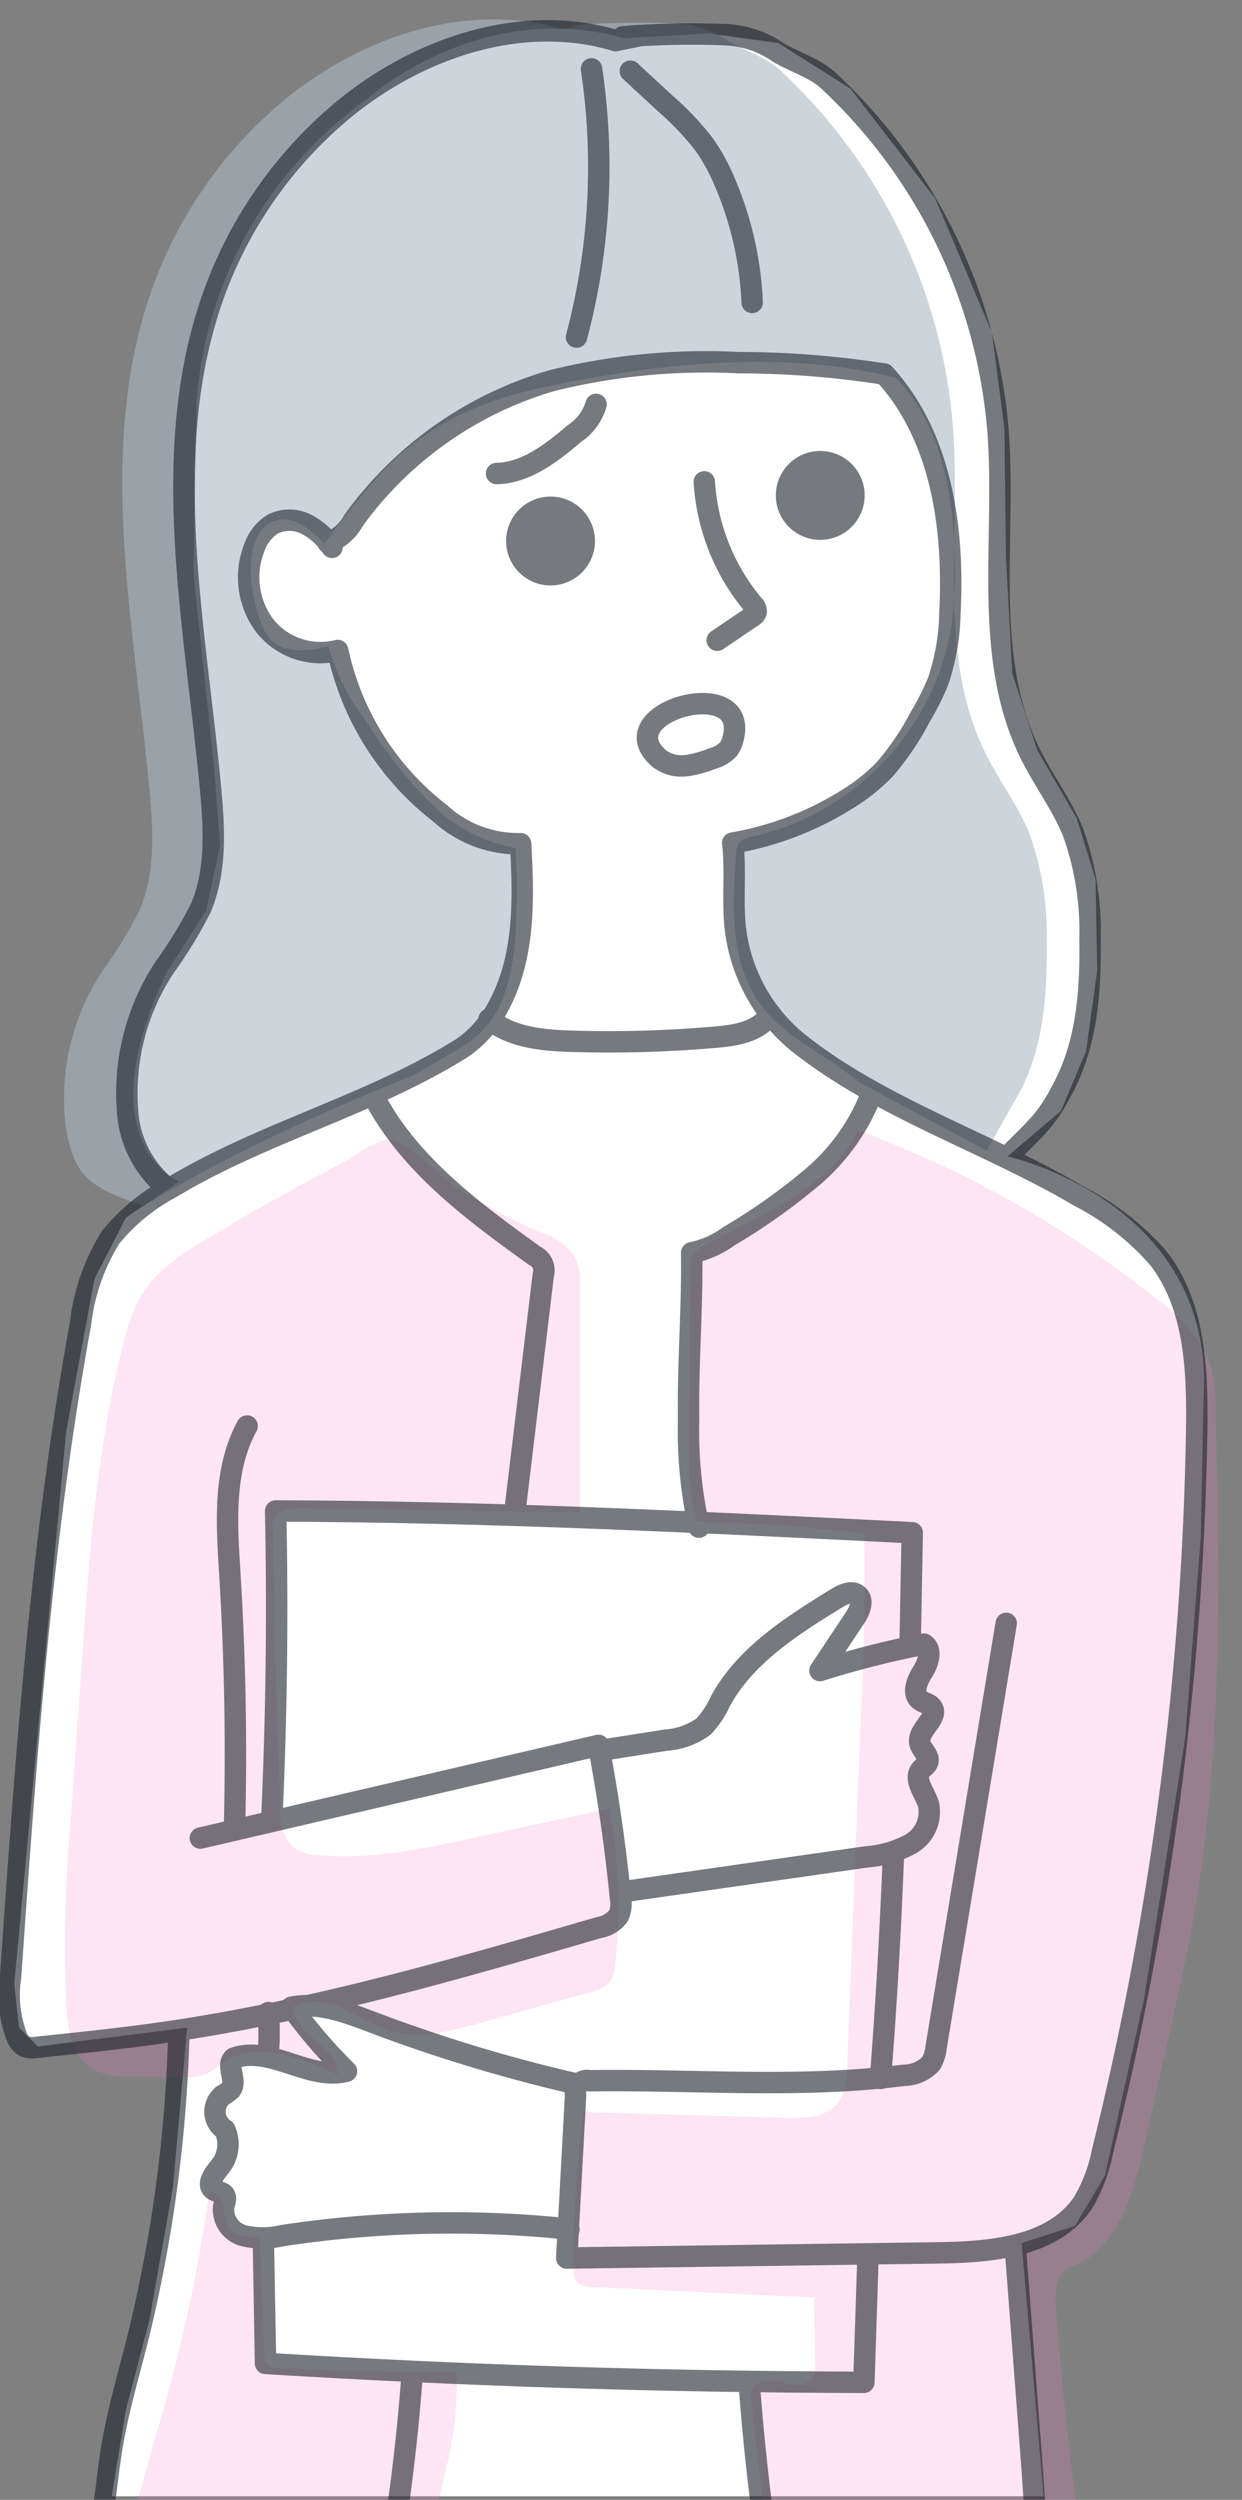 <svg xmlns="http://www.w3.org/2000/svg" width="87" height="175"><rect width="100%" height="100%" fill="#808080" stroke="none"/><defs><clipPath id="a"><path transform="translate(337.5 2525)" fill="none" d="M0 0h87v175H0z"/></clipPath></defs><g transform="translate(-337.5 -2525)" clip-path="url(#a)"><path d="M381.215 2527.676l5.945-.33 4.844.66 5.064 3.194 5.945 7.7 3.963 9.358.881 6.716.11 9.137.442 8.037 1.76 5.394 2.752 4.734 1.322 4.294.111 6.385-.772 5.615-1.762 4.188-3.743 3.193s13.542 2.973 13.763 15.523l-.221 11.009-1.1 14.2-2.864 18.167-2.755 12.44-2.091 3.523-3.744 1.211 1.541 17.725h-65.28l.991-6.055 1.65-6.275 1.652-9.358.992-11.119-10.459 1.321-1.321-1.321-.331-3.083 3.633-38.642 1.981-10.679 2.2-4.293 3.742-2.532s-6.605-2.643-.88-14.643l2.752-4.293.99-4.624-.439-5.615-1.429-13.321.221-12.11a28.624 28.624 0 0111.889-21.137s7.816-7.156 18.055-4.294" fill="#fff"/><path data-name="パス 2586" d="M352.06 2611.689c-1.838 1.107-3.732 2.324-4.785 4.193a11.7 11.7 0 00-1.013 2.743c-1.924 7.183-2.457 14.661-2.982 22.083l-.787 11.119a101.068 101.068 0 00-.349 13.665c.107 1.648.444 3.535 1.872 4.365a5.369 5.369 0 002.643.5l3.844.06a3.491 3.491 0 001.243-.131 6.048 6.048 0 001.29-.843c2.354-1.615 5.537-.425 8.117.8.226-1.966-3.261-2.807-3.059-4.775a3.9 3.9 0 013.406.144 32.137 32.137 0 003.183 1.527c2.075.656 4.315.071 6.411-.514l7.8-2.177a2.354 2.354 0 001.37-.749 2.27 2.27 0 00.312-1.07 37.572 37.572 0 00-.382-11.024l-9.621 2.073c-3.545.764-7.158 1.532-10.767 1.188a3.174 3.174 0 01-1.838-.614 3.492 3.492 0 01-.818-2.564q-.4-9.757-.522-19.524a1.84 1.84 0 01.167-.971c.325-.547 1.083-.6 1.72-.592l19.6.29v-15.759a4.377 4.377 0 00-.413-2.277 4.668 4.668 0 00-2.367-1.607 36.621 36.621 0 01-5.984-3.216c-1.281-.85-3.341-3.373-4.732-3.237-.967.094-2.382 1.208-3.25 1.664q-1.62.85-3.222 1.731-3.074 1.684-6.087 3.499z" fill="#fd7fc3" opacity=".2"/><path data-name="パス 2587" d="M397.585 2604.126a75.659 75.659 0 0121.076 11.927 10.217 10.217 0 013.545 4.215 10.9 10.9 0 01.449 3.457c.257 11.828.507 23.745-1.532 35.4-.5 2.862-1.138 5.7-1.774 8.533l-1.755 7.812c-.746 3.317-1.941 7.16-5.16 8.253-1.294.439-1 2.555-.891 3.917a258.417 258.417 0 005.47 35.941 26.748 26.748 0 01-14.286-2.174 19.376 19.376 0 01-9.865-10.327 33.682 33.682 0 01-1.63-8.2l-1.118-9.859a1.655 1.655 0 01.012-.647c.226-.78 1.322-.793 2.111-.6s1.835.325 2.217-.393a1.79 1.79 0 00.136-.868l-.051-4.679-15.573-.738a1.453 1.453 0 01-1.046-.334 1.436 1.436 0 01-.248-.983 84.833 84.833 0 01.679-10.926l14.178.4c1.332.037 2.876-.02 3.69-1.075a4.286 4.286 0 00.623-2.5l.711-18.423c.246-6.378.635-12.494.476-18.874a97.351 97.351 0 00-11.7-.836 13.865 13.865 0 01-.54-4.759l.04-13a2.018 2.018 0 01.106-.783 1.984 1.984 0 01.96-.864c1.976-1.088 4.059-1.989 5.957-3.211s3.833-2.733 4.733-4.802z" fill="#fd7fc3" opacity=".2"/><path data-name="パス 2588" d="M368.635 2698.248q-.832 3.628-1.881 7.2-1.147 3.909-2.547 7.736c-1 2.725-2.374 5.7-5.1 6.7a9.862 9.862 0 01-2.976.456 88.211 88.211 0 01-11.269-.226c-.947-.08-2.057-.284-2.466-1.142a2.821 2.821 0 01.064-1.939l5.9-21.355a112.929 112.929 0 003.8-17.2c.5-.054.869.477.979.967a4.173 4.173 0 00.37 1.451c.44.666 1.379.717 2.176.7l.344 8.343a.988.988 0 00.1.483 1 1 0 00.843.328q3.821.192 7.647.264c1.605.03 3.263-.047 4.866.056a24.424 24.424 0 01-.85 7.178z" fill="#fd7fc3" opacity=".2"/><path data-name="パス 2589" d="M365.983 2600.474c.774-.292 3.484-1.971 4.2-2.381a7.019 7.019 0 002.694-3.629 16.168 16.168 0 00.753-4.519 48.011 48.011 0 00-.022-5.584 11.127 11.127 0 01-6.1-3.289 34.294 34.294 0 01-4.4-5.647 15.472 15.472 0 01-2.6-5.173c-1.356.308-2.968.551-3.972-.4a3.6 3.6 0 01-.838-1.487 12.132 12.132 0 01-.631-3.283c-.079-1.493.4-3.337 1.867-3.673 1.251-.286 2.39.724 3.274 1.649 3.017-3.916 5-6.779 9.435-8.99a24.915 24.915 0 015.773-1.911c7.776-1.718 17.153-2.729 24.851-.686 3.3 3.435 4.067 8.441 4.109 13.2a26.486 26.486 0 01-.252 4.277 18.177 18.177 0 01-13.88 14.609 1.487 1.487 0 00-1.013.5 1.385 1.385 0 00-.16.656c-.284 3.71-.462 7.8 1.811 10.752 1.735 2.262 4.565 3.38 6.722 5.247l9 4.842 2.452-4.338c1.573-3.14 1.811-6.767 1.758-10.275a20.722 20.722 0 00-1.219-7.624c-.8-1.942-2.094-3.643-3.033-5.522-3.455-6.928-1.739-15.171-2.306-22.888a38.2 38.2 0 00-12.138-25.017c-.99-.91-2.413-1.308-3.569-2a7.173 7.173 0 00-3.782-1.258 61.859 61.859 0 00-7.336.149 4.1 4.1 0 001.107-.058l-1.624.33c-6.801-2.029-14.343.589-19.758 5.166a30.536 30.536 0 00-8.814 12.494c-4.224 11.241-1.475 23.7-.365 35.65.263 2.835.41 5.8-.726 8.414a32.144 32.144 0 01-2.551 4.162 16.151 16.151 0 00-2.6 10.883c.578 3.766 1.878 4.285 5.459 5.625.003.001 6.261-4.131 18.424-8.973z" fill="#abb7c1" opacity=".6"/><g opacity=".6" stroke="#1a2229" stroke-linecap="round" stroke-linejoin="round" stroke-width="1.5"><path data-name="パス 2561" d="M378.935 2529.821a46.4 46.4 0 01-1.05 18.777" fill="none"/><path data-name="パス 2562" d="M381.655 2529.983l2.466 2.28a19.873 19.873 0 012.7 2.847 14.039 14.039 0 011.507 2.777 23.927 23.927 0 011.86 8.283" fill="none"/><path data-name="パス 2563" d="M379.253 2553.307a3.687 3.687 0 01-1.5 2.031c-1.6 1.349-3.379 2.769-5.471 2.81" fill="none"/><path data-name="パス 2564" d="M386.834 2558.733a14.856 14.856 0 003.422 8.6.632.632 0 01.215.513.614.614 0 01-.292.326l-2.438 1.649" fill="none"/><path data-name="パス 2565" d="M383.638 2578.066a2.5 2.5 0 001.856.536c.1-.008.2-.02.305-.035a8.687 8.687 0 001.609-.466 2.4 2.4 0 001.116-.656 1.922 1.922 0 00.32-.705c1.26-4.669-8.82-1.899-5.206 1.326z" fill="none"/><path data-name="パス 2566" d="M360.755 2563.317a4.85 4.85 0 00-1.788-1.612 2.625 2.625 0 00-2.345-.024 3.131 3.131 0 00-1.312 1.67 5.65 5.65 0 00.726 5.437 4.973 4.973 0 005.12 1.746 19.565 19.565 0 007.2 11.422 8.067 8.067 0 005.613 2.105c.222 4 .31 8.085-1.66 11.578a7.648 7.648 0 01-2.548 2.794c-6.43 3.984-13.8 5.813-20.284 9.715a13.8 13.8 0 00-4.221 3.46 14.605 14.605 0 00-2.124 6.1c-2.754 15.071-3.823 30.388-4.889 45.666a8.251 8.251 0 00.46 4.276 1.271 1.271 0 00.5.591 1.5 1.5 0 00.863.08c3.037-.315 6.074-.629 9.1-1.068 10.29-1.494 20.313-4.411 30.3-7.32a2.145 2.145 0 001.359-.813 2.112 2.112 0 00.136-1.257q-.529-5.372-1.54-10.682l-27.887 6.493" fill="none"/><path data-name="パス 2567" d="M399.439 2551.177c4.016 4.385 4.91 10.807 4.6 16.745a15.669 15.669 0 01-.833 4.788 18.342 18.342 0 01-1.262 2.5 18.92 18.92 0 01-2.466 3.638 13.225 13.225 0 01-2.717 2.154 22.141 22.141 0 01-7.939 3.015c.229 1.842-.013 3.935.166 5.783a12.139 12.139 0 004.514 8.268c5.825 4.58 13.242 6.923 19.625 10.692a18.8 18.8 0 015.525 4.33c2.578 3.326 2.74 7.874 2.672 12.082a223.786 223.786 0 01-6.6 50.443 11.282 11.282 0 01-1.325 3.53c-2.061 3.139-6.435 3.512-10.189 3.565l-26.012.362.622-11.42a.834.834 0 011-.992c7.333-.1 14.705.548 21.98-.38a2.616 2.616 0 001.914-.835 2.657 2.657 0 00.354-1.1l4.916-29.705" fill="none"/><path data-name="パス 2568" d="M408.374 2605.67c1.938-1.944 2.531-2.372 3.757-4.828 1.542-3.09 1.773-6.661 1.723-10.114a20.467 20.467 0 00-1.2-7.5c-.785-1.911-2.052-3.585-2.972-5.434-3.387-6.825-1.705-14.939-2.266-22.535a37.671 37.671 0 00-11.893-24.621c-.97-.9-2.368-1.281-3.5-1.965a7.008 7.008 0 00-3.707-1.244 60.407 60.407 0 00-7.191.147 4 4 0 001.091-.057l-1.593.325c-6.666-2-14.06.58-19.364 5.085a30.05 30.05 0 00-8.644 12.3c-4.145 11.064-1.446 23.326-.357 35.091.258 2.789.4 5.711-.711 8.282a31.51 31.51 0 01-2.5 4.092 15.953 15.953 0 00-2.549 10.713 7.591 7.591 0 002.649 4.711" fill="none"/><path data-name="パス 2569" d="M399.311 2551.169a66.032 66.032 0 00-10.068-.78 44.829 44.829 0 00-13.07 1.254 26.131 26.131 0 00-13.909 9.791 3.31 3.31 0 01-1.79 1.558" fill="none"/><path data-name="パス 2570" d="M378.426 2562.872a2.362 2.362 0 11-2.363-2.362 2.362 2.362 0 012.363 2.362z" fill="#1a2229"/><path data-name="パス 2571" d="M397.319 2559.684a2.362 2.362 0 11-2.362-2.365 2.362 2.362 0 012.362 2.365z" fill="#1a2229"/><path data-name="パス 2572" d="M354.811 2624.826c-1.692 3.085-1.43 6.822-1.212 10.334q.553 8.92.325 17.864" fill="none"/><path data-name="パス 2573" d="M379.675 2647.518l4.454-.7a5.061 5.061 0 002.659-.96 6.559 6.559 0 001.2-1.821c1.775-3.2 5.02-5.249 8.134-7.165.462-.285 1.107-.554 1.493-.173s.1 1.066-.209 1.535l-2.468 3.711a66.619 66.619 0 017.282-1.851c.609.39.3 1.331-.089 1.941s-.761 1.5-.2 1.963c.246.2.612.236.817.48.613.73-1.013 1.615-.812 2.548.107.493.725.891.538 1.361-.085.212-.31.327-.455.5-.558.676.262 1.592.522 2.428a2.579 2.579 0 01-1.236 2.761 7.556 7.556 0 01-3.092.91l-17.262 2.47" fill="none"/><path data-name="パス 2574" d="M356.541 2652.321q.494-10.765.267-21.546c14.875.037 29.738.78 44.594 1.522-.055 2.676-.1 5.294-.152 7.971" fill="none"/><path data-name="パス 2575" d="M363.631 2601.662c2.451 4.785 6.963 8.117 11.329 11.254a1.132 1.132 0 01.592 1.359l-2 16.647" fill="none"/><path data-name="パス 2576" d="M398.469 2601.777a14.483 14.483 0 01-4.122 5.676 43.272 43.272 0 01-5.781 4.084 6.757 6.757 0 01-2.616 1.161c.056 3.906-.272 7.751-.215 11.658a31.431 31.431 0 00.722 7.55" fill="none"/><path data-name="パス 2577" d="M377.691 2670.843a109.87 109.87 0 01-14.065-4.265c-1.836-.694-3.782-1.45-5.706-1.065a35.137 35.137 0 003.852 4.478c-2.607.693-5.362-1.836-7.9-.912-.565.518.262 1.587-.207 2.195a2.252 2.252 0 01-.555.4 1.486 1.486 0 00.138 2.409 2.475 2.475 0 01-.3 2.547c-.406.509-1.02 1.26-.5 1.652.232.175.606.137.771.376s.016.523-.049.788a1.9 1.9 0 001.385 2.059 5.8 5.8 0 002.7 0 79.1 79.1 0 0120.1-.463" fill="none"/><path data-name="パス 2578" d="M400.085 2654.792q-.3 7.861-.907 15.707" fill="none"/><path data-name="パス 2579" d="M398.304 2682.896l-.29 8.875q-20.971-.041-41.915-1.322l-.148-8.5" fill="none"/><path data-name="パス 2580" d="M356.275 2668.956a18.62 18.62 0 00.021-3.068" fill="none"/><path data-name="パス 2581" d="M366.365 2691.278q-.343 4.665-1 9.3a34.269 34.269 0 01-2.3 9.235 13.744 13.744 0 01-6.271 6.942 16.943 16.943 0 01-8.1 1.254 16.565 16.565 0 01-5.365-.942 3.429 3.429 0 01-2.2-1.946 3.616 3.616 0 01-.009-1.621c.609-3.735 2.442-7.165 3.267-10.857.472-2.112.609-4.283.966-6.416.432-2.573 1.183-5.079 1.818-7.609a100.214 100.214 0 002.86-21.42" fill="none"/><path data-name="パス 2582" d="M408.628 2682.431l1.188 15.58a89.223 89.223 0 001.016 9.166c.875 4.827 2.542 9.5 3.1 14.379a29.485 29.485 0 01-12.344-1.351 15.128 15.128 0 01-3.024-1.329 13.383 13.383 0 01-5.2-6.447 34.406 34.406 0 01-1.991-8.166q-.935-6.222-1.4-12.5" fill="none"/><path data-name="パス 2583" d="M408.27 2721.648a171.857 171.857 0 013.152 23.833" fill="none"/><path data-name="パス 2584" d="M348.135 2718.176l-5.414 26.715" fill="none"/><path data-name="パス 2585" d="M371.759 2596.346c1.59 1.3 3.791 1.489 5.843 1.549a85.7 85.7 0 0010.131-.3c1.4-.125 3.005-.409 3.72-1.622" fill="none"/></g></g></svg>